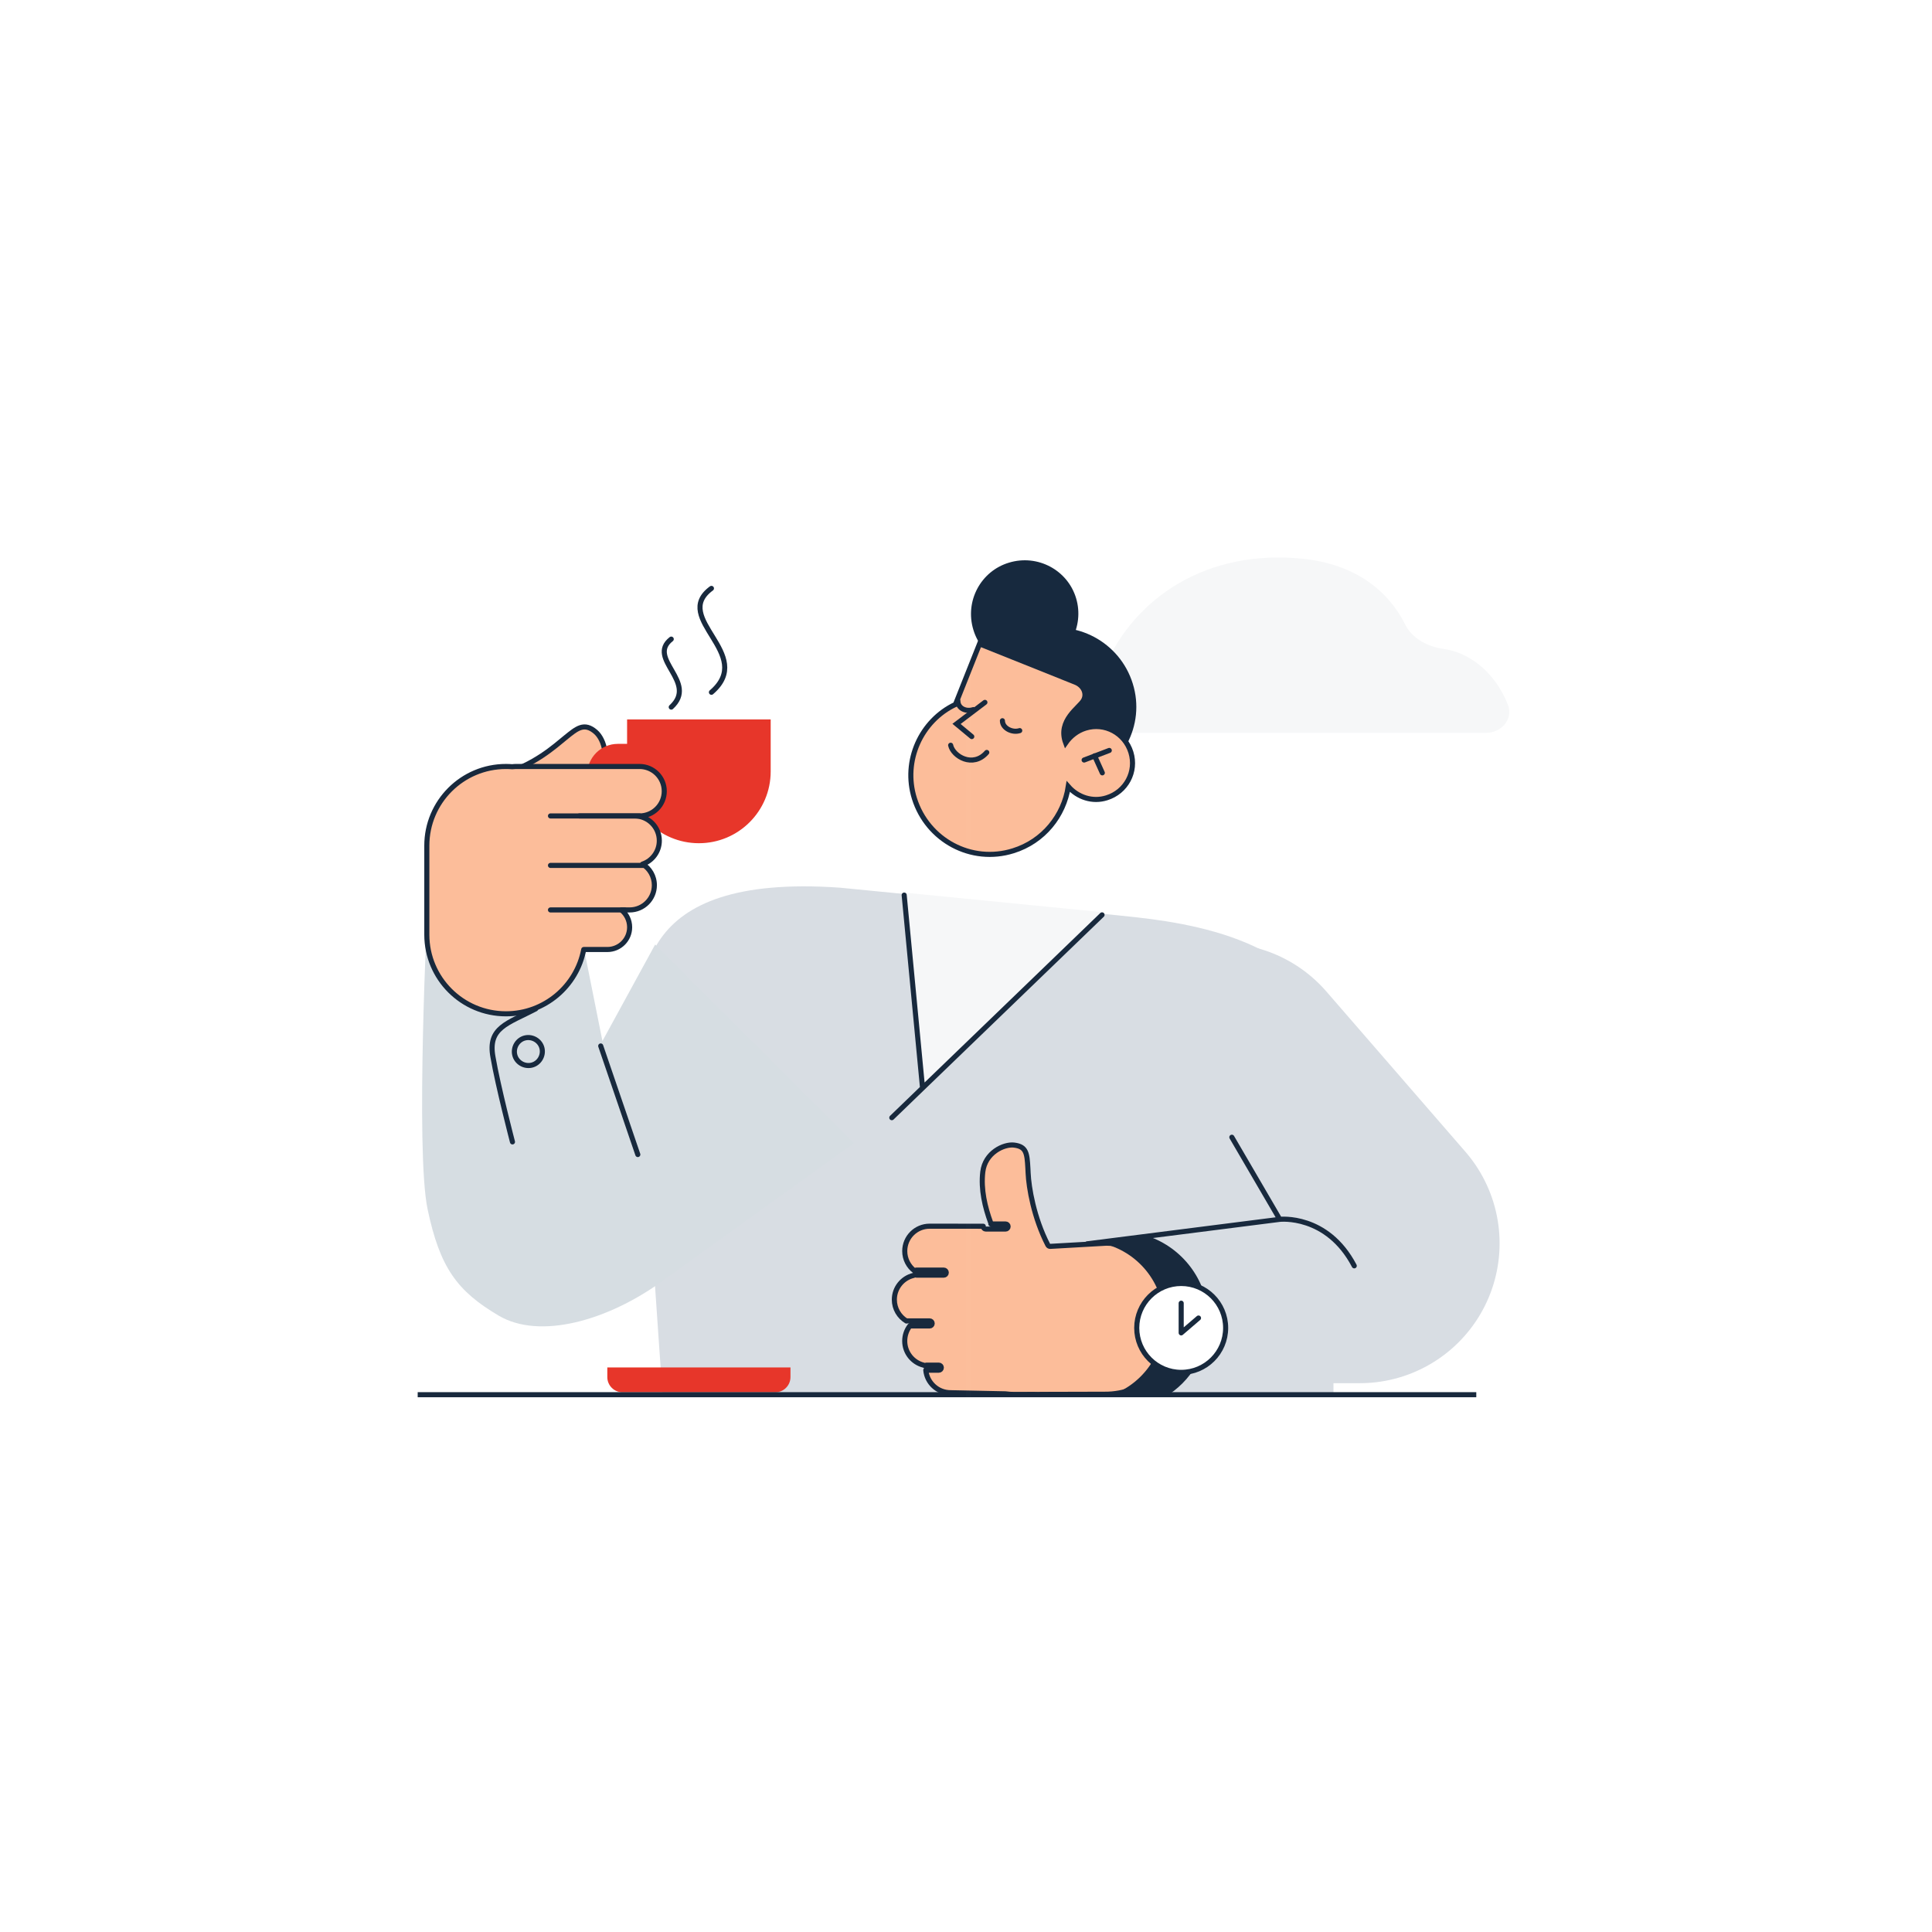 <?xml version="1.0" encoding="UTF-8"?> <svg xmlns="http://www.w3.org/2000/svg" width="380" height="380" viewBox="0 0 380 380" fill="none"> <g filter="url(#filter0_d)"> <rect x="30" y="30" width="320" height="320" rx="20" fill="white"></rect> </g> <path d="M202.984 144.146H292.281C295.308 144.146 297.694 141.434 296.587 138.617C294.043 132.142 288.937 128.301 283.844 127.615C280.887 127.216 277.76 125.593 276.435 122.92C273.154 116.304 266.664 110.958 256.163 109.891C237.653 108.011 223.292 117.235 217.209 131.345C216.349 133.341 214.456 134.728 212.284 134.811C208.165 134.969 203.436 135.63 199.919 138.394C197.189 140.538 199.512 144.146 202.984 144.146Z" fill="#F6F7F8"></path> <path d="M223.569 180.431C212.528 179.213 165.192 174.594 165.192 174.594C124.075 171.721 125.557 193.448 125.938 206.215C126.268 217.298 130.316 274.322 130.316 274.322H262.277C262.277 274.322 262.277 220.968 262.277 208.647C262.277 186.862 238.036 182.027 223.569 180.431Z" fill="#D8DDE3"></path> <path d="M217.245 179.458L177.84 175.566L181.245 213.998L217.245 179.458Z" fill="#F6F7F8"></path> <path d="M175.407 219.836L181.454 213.998M216.758 179.945L181.454 213.998M181.454 213.998L177.84 176.053" stroke="#18293D" stroke-linecap="round"></path> <path d="M203.376 124.163C211.592 121.591 220.279 126.31 222.798 134.453C225.37 142.669 220.652 151.356 212.509 153.876C204.293 156.447 195.605 151.729 193.086 143.586C190.567 135.443 195.159 126.735 203.376 124.163Z" fill="#17293E"></path> <path d="M211.659 117.675C210 112.121 204.083 108.954 198.456 110.666C192.901 112.325 189.735 118.241 191.447 123.869C193.106 129.423 199.022 132.589 204.65 130.878C210.151 129.146 213.318 123.229 211.659 117.675Z" fill="#17293E"></path> <path d="M190.142 137.628C198.358 135.056 207.045 139.774 209.565 147.917C212.136 156.134 207.418 164.821 199.275 167.34C191.059 169.912 182.372 165.194 179.852 157.051C177.28 148.834 181.946 140.074 190.142 137.628Z" fill="#FCBD9A"></path> <path d="M222.433 147.981C221.257 144.18 217.295 142.045 213.495 143.221C209.695 144.397 207.56 148.359 208.736 152.159C209.912 155.959 213.874 158.094 217.674 156.918C221.474 155.743 223.557 151.708 222.433 147.981Z" fill="#FCBD9A"></path> <path d="M192.736 126.593C192.736 126.593 210.075 133.512 211.642 134.157C213.21 134.803 213.86 136.326 213.183 137.696C212.36 139.17 207.758 141.694 209.76 146.339C209.23 147.604 208.813 148.565 208.813 148.565L187.377 139.94L192.736 126.593Z" fill="#FCBD9A"></path> <path d="M197.163 141.757C197.163 143.216 199.109 144.189 200.568 143.702" stroke="#18293D" stroke-linecap="round"></path> <path d="M188.407 137.865C188.407 139.325 190.001 140.055 191.461 139.568" stroke="#18293D" stroke-linecap="round"></path> <path d="M179.852 157.049C182.423 165.266 191.058 169.911 199.274 167.339C205.246 165.491 209.239 160.419 210.118 154.705C211.959 156.812 214.885 157.81 217.673 156.918C221.473 155.742 223.608 151.78 222.432 147.98C221.257 144.179 217.295 142.044 213.494 143.22C211.866 143.724 210.531 144.792 209.603 146.119C207.956 141.662 212.36 139.169 213.11 137.748C213.839 136.451 213.137 134.854 211.569 134.209C210.001 133.564 192.662 126.645 192.662 126.645L187.928 138.549C181.154 141.745 177.532 149.648 179.852 157.049Z" stroke="#17293E" stroke-miterlimit="10"></path> <path d="M218.181 147.601L213.233 149.488" stroke="#17293E" stroke-miterlimit="10" stroke-linecap="round"></path> <path d="M216.81 152.01L215.301 148.67" stroke="#17293E" stroke-miterlimit="10" stroke-linecap="round"></path> <path d="M191.135 144.874L188.134 142.383L193.719 138.149" stroke="#17293E" stroke-miterlimit="10" stroke-linecap="round"></path> <path d="M186.981 146.579C187.453 148.776 191.385 151.1 194.085 147.995" stroke="#18293D" stroke-linecap="round"></path> <path d="M240.099 213.025L267.452 244.555H231.995" stroke="#D8DDE3" stroke-width="55" stroke-linecap="round" stroke-linejoin="round"></path> <path d="M180.272 249.809C180.123 249.809 179.989 249.875 179.897 249.978C179.894 249.976 179.891 249.973 179.887 249.97C178.709 249.074 177.951 247.659 177.952 246.067C177.955 243.363 180.148 241.174 182.851 241.177L193.396 241.186C193.395 241.204 193.394 241.222 193.394 241.24C193.394 241.517 193.617 241.74 193.894 241.74H197.785C198.062 241.74 198.285 241.517 198.285 241.24C198.285 240.964 198.062 240.74 197.785 240.74H194.891C194.9 240.665 194.89 240.588 194.863 240.514C193.718 237.407 192.899 233.937 193.302 230.506C193.524 228.616 194.546 227.238 195.784 226.355C197.036 225.462 198.467 225.107 199.44 225.221C200.118 225.301 200.591 225.463 200.931 225.676C201.263 225.885 201.493 226.16 201.662 226.511C202.019 227.258 202.088 228.309 202.171 229.763L202.171 229.763L202.18 229.923L202.18 229.923C202.193 230.156 202.205 230.418 202.218 230.709C202.349 233.57 203.312 239.46 206.097 244.874C206.188 245.05 206.373 245.156 206.57 245.145L217.628 244.517C225.824 244.645 232.37 251.388 232.252 259.587C232.133 267.792 225.386 274.347 217.181 274.229V274.228L217.173 274.228L204.716 274.261C204.7 274.261 204.684 274.261 204.668 274.263C204.535 274.276 204.399 274.283 204.26 274.283L203.346 274.264L203.346 274.264L203.334 274.264L199.478 274.274C198.904 274.266 198.339 274.225 197.783 274.153C197.765 274.151 197.747 274.15 197.73 274.149L186.972 273.929L186.972 273.929L186.962 273.929C184.412 273.927 182.32 271.976 182.092 269.486C182.133 269.496 182.175 269.502 182.218 269.502H184.651C184.927 269.502 185.151 269.278 185.151 269.002C185.151 268.726 184.927 268.502 184.651 268.502H182.218C182.095 268.502 181.982 268.546 181.895 268.62C181.837 268.571 181.767 268.534 181.689 268.516C179.54 267.997 177.945 266.06 177.948 263.753C177.949 262.651 178.313 261.636 178.927 260.819C178.931 260.813 178.935 260.808 178.939 260.802H182.852C183.128 260.802 183.352 260.579 183.352 260.302C183.352 260.026 183.128 259.802 182.852 259.802H178.449C178.394 259.802 178.341 259.811 178.292 259.828C176.861 258.972 175.906 257.407 175.907 255.62C175.91 253.299 177.528 251.356 179.697 250.855C179.801 250.832 179.892 250.776 179.959 250.699C180.045 250.768 180.154 250.809 180.272 250.809H185.623C185.9 250.809 186.123 250.585 186.123 250.309C186.123 250.033 185.9 249.809 185.623 249.809H180.272Z" fill="#FCBD9A" stroke="#18293D" stroke-linecap="round" stroke-linejoin="round"></path> <path d="M119.95 269.456H154.976V270.848C154.976 272.229 153.857 273.348 152.476 273.348H122.45C121.069 273.348 119.95 272.229 119.95 270.848V269.456Z" fill="#E7362A" stroke="#E7362A"></path> <path fill-rule="evenodd" clip-rule="evenodd" d="M229.073 274.807H217.229C223.951 273.084 228.92 266.985 228.92 259.726C228.92 252.294 223.712 246.079 216.746 244.53L226.431 243.368C233.008 245.889 237.677 252.262 237.677 259.726C237.677 266.145 234.223 271.757 229.073 274.807Z" fill="#18293D"></path> <circle cx="232.325" cy="261.186" r="8.743" fill="white" stroke="#18293D"></circle> <path d="M232.325 256.321V262.159L235.73 259.24" stroke="#18293D" stroke-linecap="round" stroke-linejoin="round"></path> <path d="M290.367 274.321H82.155" stroke="#18293D"></path> <path fill-rule="evenodd" clip-rule="evenodd" d="M130.316 251.943L167.965 224.825L128.857 185.782L118.49 204.755L113.139 177.999H84.101C84.101 177.999 81.669 226.284 84.101 237.835C86.533 249.386 89.93 253.935 98.058 258.754C106.185 263.572 119.614 259.727 130.316 251.943Z" fill="#D6DDE2"></path> <path fill-rule="evenodd" clip-rule="evenodd" d="M117.162 143.967C114.911 142.015 113.471 143.256 111.199 145.1C109.234 146.695 104.981 150.606 98.548 152.326C98.548 152.326 101.123 160.795 101.254 160.996C105.307 159.705 112.959 157.938 117.442 152.769C120.15 149.647 118.865 145.444 117.162 143.967Z" fill="#FCBD9A" stroke="#18293D" stroke-linecap="round"></path> <path d="M126.059 148.81H121.513C119.575 148.81 118.003 150.382 118.003 152.32V152.32C118.003 153.7 118.812 154.952 120.069 155.52L126.76 158.54" stroke="#E7362A" stroke-width="5"></path> <path d="M132.025 125.706C127.106 129.577 137.392 134.153 132.025 139.08" stroke="#18293D" stroke-linecap="round"></path> <path d="M139.929 115.729C131.877 121.644 148.713 128.634 139.929 136.162" stroke="#18293D" stroke-linecap="round"></path> <path d="M213.839 244.646L251.709 239.828M266.364 248.974C261.013 238.758 251.709 239.828 251.709 239.828M251.709 239.828L242.288 223.678M118.154 205.728L125.451 227.083" stroke="#18293D" stroke-linecap="round"></path> <path d="M101.238 207.453C101.573 208.919 103.085 209.844 104.55 209.509C106.015 209.174 106.94 207.662 106.605 206.197C106.27 204.732 104.759 203.807 103.294 204.142C101.828 204.477 100.903 205.988 101.238 207.453Z" stroke="#17293E" stroke-miterlimit="10"></path> <path d="M105.355 198.431C99.787 201.337 95.886 202.105 96.966 207.926C97.95 213.678 100.797 224.596 100.797 224.596" stroke="#17293E" stroke-miterlimit="10" stroke-linecap="round"></path> <path d="M123.841 142H151.084V151.729C151.084 159.252 144.986 165.35 137.463 165.35V165.35C129.94 165.35 123.841 159.252 123.841 151.729V142Z" fill="#E7362A" stroke="#E7362A"></path> <path fill-rule="evenodd" clip-rule="evenodd" d="M113.953 160.485C113.953 160.485 113.953 160.485 113.953 160.485H125.787C128.474 160.485 130.652 158.307 130.652 155.621C130.652 152.934 128.474 150.756 125.787 150.756H101.463C101.226 150.756 100.993 150.773 100.765 150.806C100.354 150.773 99.938 150.756 99.518 150.756C90.92 150.756 83.951 157.726 83.951 166.324V183.837C83.951 192.434 90.92 199.404 99.518 199.404C107.118 199.404 113.446 193.958 114.812 186.755H119.463C121.881 186.755 123.841 184.795 123.841 182.377C123.841 181.001 123.207 179.774 122.215 178.971H123.841C126.528 178.971 128.706 176.793 128.706 174.107C128.706 172.351 127.776 170.813 126.382 169.957C128.3 169.305 129.68 167.489 129.68 165.35C129.68 162.663 127.502 160.485 124.815 160.485H113.953Z" fill="#FCBD9A"></path> <path d="M113.953 160.485V159.985C113.78 159.985 113.619 160.075 113.528 160.223C113.437 160.37 113.429 160.554 113.506 160.709L113.953 160.485ZM113.953 160.485L113.506 160.709C113.591 160.878 113.764 160.985 113.953 160.985V160.485ZM100.765 150.806L100.726 151.304C100.763 151.307 100.8 151.306 100.836 151.3L100.765 150.806ZM114.812 186.755V186.255C114.572 186.255 114.366 186.426 114.321 186.662L114.812 186.755ZM122.215 178.971V178.471C122.003 178.471 121.814 178.605 121.744 178.805C121.673 179.004 121.736 179.227 121.9 179.36L122.215 178.971ZM126.382 169.957L126.221 169.484C126.037 169.546 125.906 169.709 125.885 169.902C125.863 170.094 125.955 170.282 126.12 170.383L126.382 169.957ZM113.506 160.709C113.497 160.691 113.491 160.675 113.487 160.666C113.485 160.662 113.484 160.658 113.483 160.655C113.482 160.653 113.482 160.652 113.482 160.652C113.482 160.652 113.482 160.652 113.482 160.652C113.482 160.652 113.482 160.652 113.482 160.652C113.482 160.652 113.482 160.652 113.482 160.652C113.482 160.652 113.482 160.652 113.482 160.652C113.482 160.652 113.482 160.652 113.482 160.652C113.482 160.652 113.482 160.652 113.482 160.653C113.482 160.653 113.483 160.654 113.483 160.655C113.484 160.658 113.485 160.662 113.487 160.666C113.491 160.676 113.497 160.691 113.506 160.709L114.401 160.262C114.41 160.28 114.416 160.295 114.42 160.305C114.421 160.309 114.423 160.313 114.424 160.315C114.424 160.317 114.425 160.319 114.425 160.319C114.425 160.319 114.425 160.319 114.425 160.319C114.425 160.319 114.425 160.319 114.425 160.319C114.425 160.319 114.425 160.319 114.425 160.319C114.425 160.319 114.425 160.319 114.425 160.319C114.425 160.319 114.425 160.319 114.425 160.319C114.425 160.319 114.425 160.318 114.425 160.318C114.424 160.318 114.424 160.317 114.424 160.315C114.423 160.313 114.421 160.309 114.42 160.305C114.416 160.295 114.41 160.28 114.401 160.262L113.506 160.709ZM125.787 159.985H113.953V160.985H125.787V159.985ZM130.152 155.621C130.152 158.031 128.198 159.985 125.787 159.985V160.985C128.75 160.985 131.152 158.584 131.152 155.621H130.152ZM125.787 151.256C128.198 151.256 130.152 153.21 130.152 155.621H131.152C131.152 152.658 128.75 150.256 125.787 150.256V151.256ZM101.463 151.256H125.787V150.256H101.463V151.256ZM100.836 151.3C101.041 151.271 101.25 151.256 101.463 151.256V150.256C101.202 150.256 100.946 150.275 100.694 150.311L100.836 151.3ZM99.518 151.256C99.925 151.256 100.327 151.272 100.726 151.304L100.805 150.307C100.38 150.273 99.951 150.256 99.518 150.256V151.256ZM84.451 166.324C84.451 158.002 91.197 151.256 99.518 151.256V150.256C90.644 150.256 83.451 157.45 83.451 166.324H84.451ZM84.451 183.837V166.324H83.451V183.837H84.451ZM99.518 198.904C91.197 198.904 84.451 192.158 84.451 183.837H83.451C83.451 192.71 90.644 199.904 99.518 199.904V198.904ZM114.321 186.662C112.999 193.633 106.873 198.904 99.518 198.904V199.904C107.363 199.904 113.893 194.282 115.303 186.848L114.321 186.662ZM119.463 186.255H114.812V187.255H119.463V186.255ZM123.341 182.377C123.341 184.519 121.605 186.255 119.463 186.255V187.255C122.157 187.255 124.341 185.071 124.341 182.377H123.341ZM121.9 179.36C122.78 180.072 123.341 181.159 123.341 182.377H124.341C124.341 180.844 123.634 179.476 122.529 178.583L121.9 179.36ZM123.841 178.471H122.215V179.471H123.841V178.471ZM128.206 174.107C128.206 176.517 126.252 178.471 123.841 178.471V179.471C126.804 179.471 129.206 177.07 129.206 174.107H128.206ZM126.12 170.383C127.372 171.152 128.206 172.532 128.206 174.107H129.206C129.206 172.17 128.179 170.474 126.643 169.531L126.12 170.383ZM129.18 165.35C129.18 167.268 127.942 168.898 126.221 169.484L126.543 170.431C128.657 169.712 130.18 167.709 130.18 165.35H129.18ZM124.815 160.985C127.225 160.985 129.18 162.94 129.18 165.35H130.18C130.18 162.387 127.778 159.985 124.815 159.985V160.985ZM113.953 160.985H124.815V159.985H113.953V160.985Z" fill="#18293D"></path> <path d="M125.787 160.485H108.273" stroke="#18293D" stroke-linecap="round"></path> <path d="M126.76 170.215H108.273" stroke="#18293D" stroke-linecap="round"></path> <path d="M122.868 178.972H108.273" stroke="#18293D" stroke-linecap="round"></path> <rect x="190" y="48" width="1" height="240" fill="white" fill-opacity="0.01"></rect> <defs> <filter id="filter0_d" x="0" y="0" width="380" height="380" filterUnits="userSpaceOnUse" color-interpolation-filters="sRGB"> <feFlood flood-opacity="0" result="BackgroundImageFix"></feFlood> <feColorMatrix in="SourceAlpha" type="matrix" values="0 0 0 0 0 0 0 0 0 0 0 0 0 0 0 0 0 0 127 0"></feColorMatrix> <feOffset></feOffset> <feGaussianBlur stdDeviation="15"></feGaussianBlur> <feColorMatrix type="matrix" values="0 0 0 0 0 0 0 0 0 0 0 0 0 0 0 0 0 0 0.1 0"></feColorMatrix> <feBlend mode="normal" in2="BackgroundImageFix" result="effect1_dropShadow"></feBlend> <feBlend mode="normal" in="SourceGraphic" in2="effect1_dropShadow" result="shape"></feBlend> </filter> </defs> </svg> 